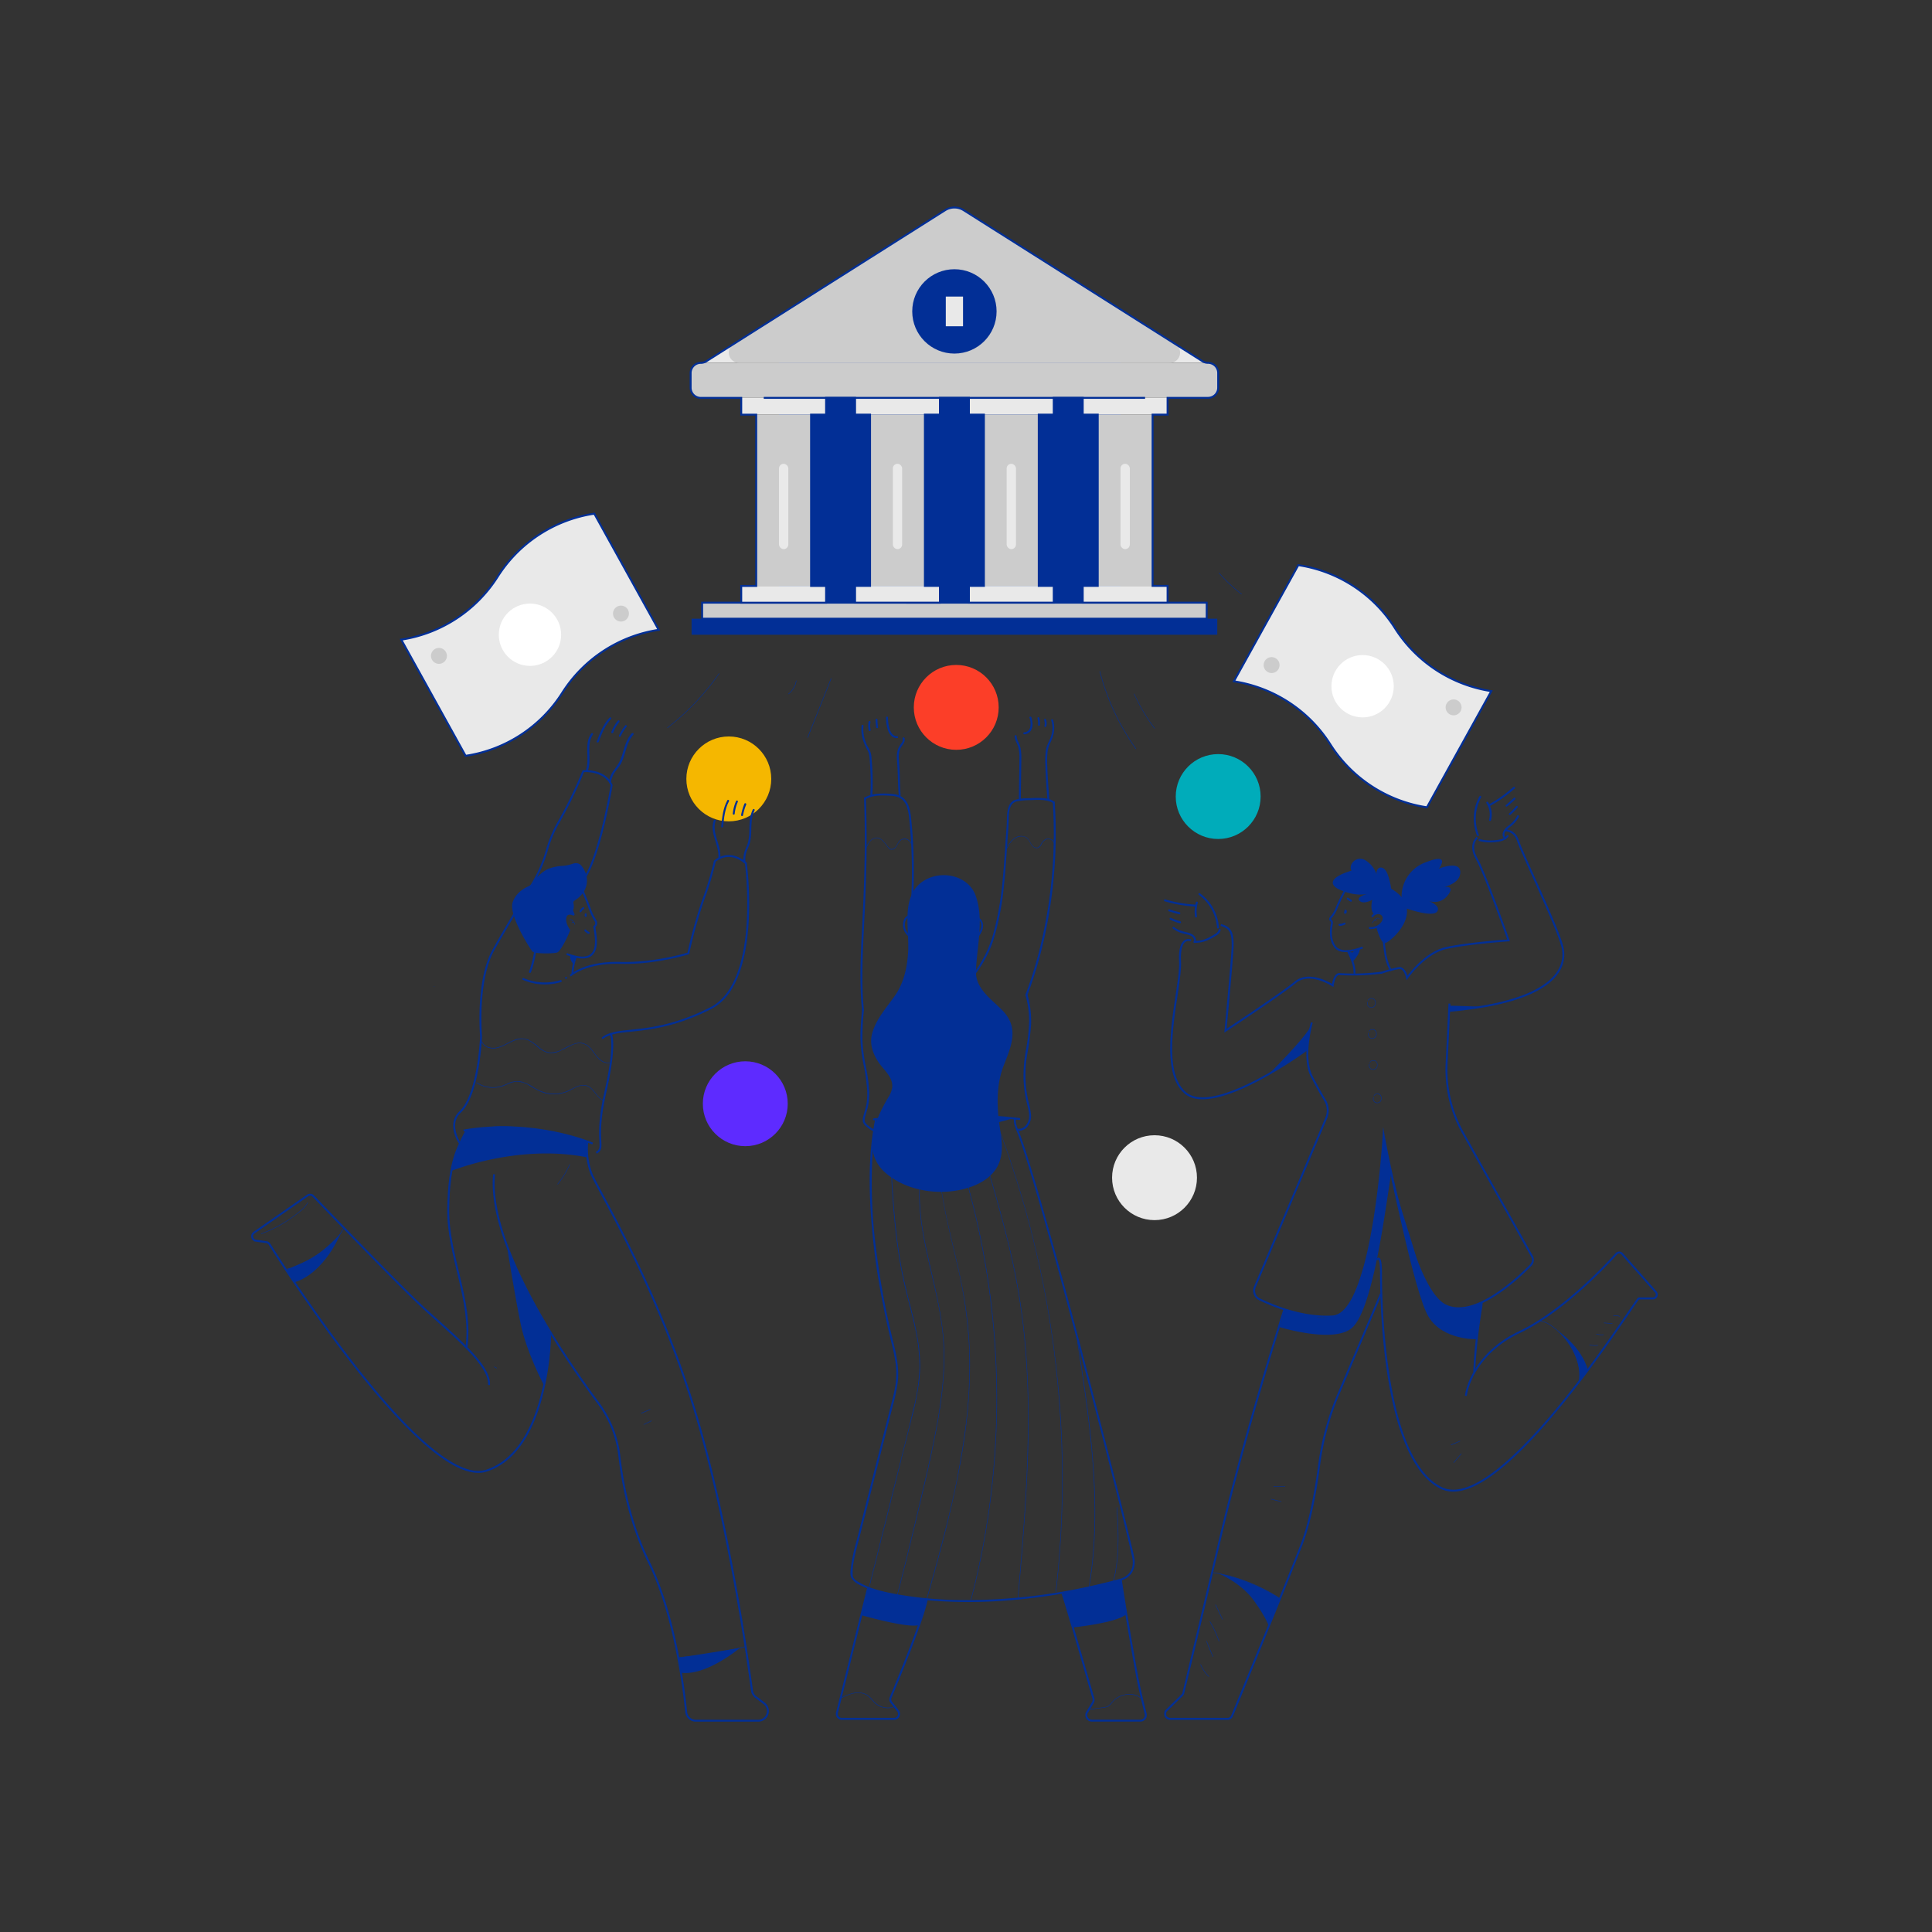 <svg xmlns="http://www.w3.org/2000/svg" id="Layer_1" data-name="Layer 1" viewBox="0 0 1000 1000"><rect x="0" y="0" width="1000" height="1000" fill="#333333" stroke="none"/><defs><style>.cls-1{fill:#f5b700;}.cls-2{fill:#022f96;}.cls-3{fill:none;stroke:#022f96;stroke-miterlimit:10;}.cls-4{fill:#e9e9e9;}.cls-5{fill:#ccc;}.cls-6{fill:#fff;}.cls-7{fill:#00acba;}.cls-8{fill:#5e2bff;}.cls-9{fill:#fc3e28;}</style></defs><circle class="cls-1" cx="377.23" cy="403.16" r="21.97"></circle><rect class="cls-2" x="403.21" y="185.55" width="176.77" height="130.54"></rect><path class="cls-2" d="M518.79,522.91c-5.74-5.84-14-11.22-13.63-20.43.47-12.75,4.26-26.5-.15-38.87-3.37-9.46-15.23-13-24.43-9-13.69,6.06-10.67,21.75-10.47,33.7,0,1,0,2.09,0,3.13-.33,8.19-2,16.83-6.72,23.66-4.35,6.25-10,12.38-12,19.92-1.37,5.27.29,10.08,3.14,14.52,2.67,4.14,7.86,7.91,7.27,13.39a13.61,13.61,0,0,1-2.16,5.3c-7,11.83-13.66,28.09-1.27,38.87,11.26,9.79,29.29,12.1,43.13,7.58,5.95-1.94,11.76-5.36,14.74-10.86,4.21-7.77,1.57-16.48.66-24.69-1-9.35-.79-19,2.69-27.83C523.55,541.3,527.63,531.91,518.79,522.91Z"></path><path class="cls-2" d="M470.22,473.78c-2.22.78-3,3.36-2.85,5.51a7.79,7.79,0,0,0,3.32,5.7c.53.37,1-.5.51-.86a6.71,6.71,0,0,1-2.81-4.69c-.2-1.69.27-4.06,2.09-4.69.61-.21.35-1.18-.26-1Z"></path><path class="cls-2" d="M505.41,476.24c1-.57,1.9.43,2.21,1.3a5.28,5.28,0,0,1,0,3.17c-.58,2.13-2.1,3.81-3.54,5.41-.43.48.28,1.18.71.71,1.83-2,3.71-4.22,4-7.05a5.15,5.15,0,0,0-.88-3.66,2.4,2.4,0,0,0-3.07-.75.5.5,0,0,0,.51.87Z"></path><path class="cls-2" d="M447.24,413.27q.5,14.31.33,28.64c-.08,7.93-.33,15.86-.67,23.79-.29,6.78-.66,13.55-1,20.33-.28,6-.51,11.92-.54,17.89,0,5.6.12,11.2.6,16.77.06.68.12,1.36.19,2s1.06.64,1,0c-.55-5.56-.78-11.14-.79-16.72,0-5.89.18-11.79.44-17.67.29-6.66.65-13.32.95-20,.35-7.76.63-15.53.75-23.3q.23-14-.17-28l-.12-3.8c0-.64-1-.65-1,0Z"></path><path class="cls-2" d="M544.91,415.36a247.14,247.14,0,0,1-7.46,78.55,216.11,216.11,0,0,1-6.66,20.91c-.23.6.74.87,1,.27A224.14,224.14,0,0,0,542.26,477a249.42,249.42,0,0,0,4.12-39.69q.27-11-.47-22c0-.64-1-.64-1,0Z"></path><path class="cls-2" d="M446.18,522.73c-.41,4.65-.84,9.31-.82,14a77.22,77.22,0,0,0,1.49,13.72,103.79,103.79,0,0,1,2,13.8,34.06,34.06,0,0,1-.31,6.92c-.36,2.27-1.17,4.39-1.68,6.62a6.28,6.28,0,0,0-.23,2.88,4.7,4.7,0,0,0,1.23,1.9,17.58,17.58,0,0,0,4.23,3c.57.3,1.07-.56.51-.87a17.6,17.6,0,0,1-3.68-2.48,4.39,4.39,0,0,1-1.28-1.68,5.07,5.07,0,0,1,.24-2.69c.53-2.18,1.3-4.27,1.64-6.5a35.35,35.35,0,0,0,.36-6.5,89.78,89.78,0,0,0-1.8-13.25A83.62,83.62,0,0,1,446.38,538a141.41,141.41,0,0,1,.8-15.26c.06-.65-.95-.64-1,0Z"></path><path class="cls-2" d="M452.34,579.9q14.63-1.73,29.37-2.14t29.32.48q8.29.51,16.57,1.43c.64.07.64-.93,0-1q-14.64-1.63-29.38-2t-29.32.65q-8.29.55-16.56,1.54c-.64.07-.64,1.07,0,1Z"></path><path class="cls-2" d="M530.79,515.09a47.65,47.65,0,0,1,1.87,13.54,96.18,96.18,0,0,1-1.61,14.74,74.4,74.4,0,0,0-1.28,14.89,62.7,62.7,0,0,0,.67,7.36c.38,2.51,1,5,1.57,7.42s1.15,5.34,0,7.78c-.88,2-2.72,3.66-5,3.43-.64-.07-.64.93,0,1A5.59,5.59,0,0,0,531.9,583a8.66,8.66,0,0,0,1.76-5.92,43.68,43.68,0,0,0-1.46-7.49A61.18,61.18,0,0,1,531,561.7a64.3,64.3,0,0,1,.67-15.8,139.13,139.13,0,0,0,2-15.35,49.18,49.18,0,0,0-1.86-15.73.5.5,0,0,0-1,.27Z"></path><path class="cls-2" d="M448,413.7c3.77-2.22,8.36-2.08,12.58-1.84,2.13.12,4.37.39,6.11,1.75a9.09,9.09,0,0,1,2.84,4.43,26.33,26.33,0,0,1,1.05,5.43q.39,3.73.67,7.49.57,7.55.71,15.11.17,8.55-.23,17.1c0,.64,1,.64,1,0a266.37,266.37,0,0,0-.45-31.84q-.3-3.93-.7-7.86a27.37,27.37,0,0,0-1.06-5.61,10.51,10.51,0,0,0-2.72-4.61,9.59,9.59,0,0,0-5.62-2.26,41.19,41.19,0,0,0-7.61-.16,16,16,0,0,0-7.07,2,.5.5,0,0,0,.5.86Z"></path><path class="cls-2" d="M504.5,504.6a53.08,53.08,0,0,0,5.54-8.51,53.93,53.93,0,0,0,4.1-9.42,140,140,0,0,0,5.24-25.79c1-8.72,1.53-17.49,2.12-26.25.23-3.48.54-6.94.62-10.42.06-2.49.07-5.4,1.46-7.58a4.78,4.78,0,0,1,3.42-2,38.68,38.68,0,0,1,6.45-.49c3.23-.11,6.57-.39,9.69.62a6.1,6.1,0,0,1,1.91.95c.5.39,1.22-.31.71-.7-2.45-1.91-6.07-2-9-2-1.83,0-3.65.14-5.48.2a18.74,18.74,0,0,0-6.14.91c-2.46,1-3.35,3.64-3.69,6-.38,2.63-.24,5.3-.44,7.95-.7,9-1.14,18-2,27a161.7,161.7,0,0,1-4.45,26.59,61.35,61.35,0,0,1-3.8,10.81,63.62,63.62,0,0,1-5.53,9.52c-.45.64-.92,1.26-1.42,1.86s.3,1.2.71.71Z"></path><path class="cls-2" d="M451.53,411.64a132.93,132.93,0,0,0-.1-15.07c-.09-1.26-.19-2.52-.31-3.79a11.17,11.17,0,0,0-2-6.37,18.34,18.34,0,0,1-1.33-3.09,19.13,19.13,0,0,1-.86-7.66c.05-.64-.95-.64-1,0a19.92,19.92,0,0,0,.53,6.66,27.4,27.4,0,0,0,2.61,6.07c1.13,2.16,1.08,4.82,1.26,7.2s.29,5,.33,7.47q.06,4.29-.16,8.58c0,.64,1,.64,1,0Z"></path><path class="cls-2" d="M449.56,373.55a11,11,0,0,0,.1,4.5c.15.63,1.11.36,1-.26a9.7,9.7,0,0,1-.11-4,.5.5,0,0,0-.35-.61.49.49,0,0,0-.61.35Z"></path><path class="cls-2" d="M453.2,372.54a20.38,20.38,0,0,0,.33,4,.5.5,0,0,0,.61.35.51.51,0,0,0,.35-.61,20,20,0,0,1-.29-3.79.5.5,0,0,0-1,0Z"></path><path class="cls-2" d="M458.62,371.4a19,19,0,0,0,1.19,7.08c.76,1.88,2.33,3.68,4.55,3.54.64,0,.64-1,0-1-2,.13-3.26-1.75-3.82-3.46a19.54,19.54,0,0,1-.92-6.16.5.5,0,0,0-1,0Z"></path><path class="cls-2" d="M467.22,382.31a2.9,2.9,0,0,1-.68,2.44,17.45,17.45,0,0,0-1.45,2.27,11.77,11.77,0,0,0-.85,5.29c.06,2,.27,4.09.36,6.13s.14,4,.2,6c.08,2.4.18,4.79.36,7.19,0,.63,1,.64,1,0-.32-4.17-.36-8.34-.53-12.52-.08-2.1-.27-4.19-.37-6.29a10.9,10.9,0,0,1,.87-5.67c.87-1.61,2.65-3.1,2.06-5.12a.5.5,0,0,0-1,.27Z"></path><path class="cls-2" d="M544.16,373a13.58,13.58,0,0,1,0,7.66c-.76,2.51-2.27,4.68-2.76,7.28a37.9,37.9,0,0,0-.33,8c.06,2.84.21,5.69.39,8.53.2,3.17.45,6.34.7,9.51.05.63,1.06.64,1,0-.45-5.68-.9-11.36-1.07-17.05a44.77,44.77,0,0,1,.21-8.35,15.06,15.06,0,0,1,1.27-3.93A30.6,30.6,0,0,0,545,381.1a14.56,14.56,0,0,0,.09-8.4.5.5,0,0,0-1,.26Z"></path><path class="cls-2" d="M540.44,372.67a5.18,5.18,0,0,1,.17,3,.5.5,0,0,0,.35.62.51.51,0,0,0,.61-.35,6.07,6.07,0,0,0-.17-3.53.52.52,0,0,0-.61-.35.51.51,0,0,0-.35.62Z"></path><path class="cls-2" d="M537,371.85a9.34,9.34,0,0,1,.28,3.29.5.5,0,0,0,.5.5.51.51,0,0,0,.5-.5,10,10,0,0,0-.32-3.56.5.5,0,0,0-.61-.35.52.52,0,0,0-.35.62Z"></path><path class="cls-2" d="M532.89,371.58a8.48,8.48,0,0,1,.26,5.17,3.33,3.33,0,0,1-3,2.32c-.64,0-.64,1,0,1a4.27,4.27,0,0,0,3.83-2.71c.84-1.93.41-4.1-.13-6.05a.5.5,0,0,0-1,.27Z"></path><path class="cls-2" d="M525.17,381c0,2,1.3,3.63,1.84,5.49a21.24,21.24,0,0,1,.63,6.16c0,4.5-.12,9-.19,13.5l-.1,7.74a.5.5,0,0,0,1,0l.19-13.6.09-6.85a28.87,28.87,0,0,0-.36-6,13.18,13.18,0,0,0-1-3.07,8.06,8.06,0,0,1-1.08-3.35.5.5,0,0,0-1,0Z"></path><path class="cls-2" d="M452.9,579.77c-2.83,14.36-3.14,29.16-2.43,43.75A353.92,353.92,0,0,0,456,669.75q2,10.74,4.47,21.36c1,4.16,2.09,8.3,2.79,12.53a42.3,42.3,0,0,1,.08,14.11c-.76,4.45-2,8.83-3.11,13.2l-3.39,13.4-6.85,27-6.79,26.8a88,88,0,0,0-2.74,12.93c-.17,1.73-.59,4,.24,5.69a9.07,9.07,0,0,0,3.83,3.34,40.75,40.75,0,0,0,8,3.26,130.83,130.83,0,0,0,27.06,4.89,248.43,248.43,0,0,0,39.53.3,308,308,0,0,0,48.41-7.27c4.25-1,8.53-2,12.72-3.22a11.06,11.06,0,0,0,2.8-1.27c3.49-2.25,4.8-6.15,4.11-10.17-.44-2.59-1.13-5.16-1.74-7.71q-1.87-7.83-3.83-15.62-2.7-10.87-5.47-21.74-3.32-13.05-6.7-26.09-3.7-14.36-7.48-28.67-3.87-14.75-7.83-29.47-3.84-14.31-7.79-28.6-3.55-12.88-7.24-25.72c-2-7.08-4.12-14.14-6.3-21.18-1.54-5-3.12-10-4.92-14.86-.93-2.51-2.48-5.21-2-7.94.1-.63-.86-.9-1-.26-.49,3,1,5.55,2,8.23.78,2.1,1.5,4.22,2.21,6.35,2,5.93,3.79,11.9,5.57,17.89q3.45,11.55,6.7,23.17,3.8,13.45,7.46,26.94,3.93,14.43,7.77,28.88t7.67,29.09q3.6,13.78,7.15,27.58,3.12,12.15,6.19,24.32,2.43,9.63,4.81,19.27c1,4.22,2.08,8.44,3,12.67.25,1.09.51,2.18.72,3.28.65,3.32-.06,6.74-2.78,8.93a9.78,9.78,0,0,1-3.27,1.72c-3.62,1.08-7.33,1.94-11,2.82q-12.54,3-25.3,4.93a285.19,285.19,0,0,1-44.65,3.35,199.39,199.39,0,0,1-33.8-2.82c-6.75-1.21-14-2.67-20.06-6-1.33-.73-3.1-1.72-3.72-3.21a2.79,2.79,0,0,1-.18-1,30.75,30.75,0,0,1,.51-6.84c.77-4.42,2-8.77,3.14-13.12q6.75-26.69,13.51-53.36l3.4-13.4a105,105,0,0,0,2.72-12.62c1.1-8.65-1.3-17-3.27-25.33a407,407,0,0,1-7.9-44,266.84,266.84,0,0,1-2-46A144.22,144.22,0,0,1,453.87,580c.12-.62-.84-.89-1-.26Z"></path><path class="cls-3" d="M449.36,821.78,433.22,886.5a2.56,2.56,0,0,0,2.49,3.18h27.07a2.57,2.57,0,0,0,2-4.15l-3.43-4.39a2.56,2.56,0,0,1-.34-2.57c3-7.17,16.71-40.17,18.69-50.77"></path><path class="cls-3" d="M580.12,817.62s2.62,17.7,7.87,46.86c1.78,9.89,3.83,18.07,5,22.52a2.86,2.86,0,0,1-2.77,3.6H565.13a2.87,2.87,0,0,1-2.48-4.31l3-5a2.85,2.85,0,0,0,.28-2.23c-2.06-7.19-13-45.21-16.07-54.62"></path><path class="cls-2" d="M445.82,836s24.59,7.09,29.93,5.06l3-9.33s2.17-4.21-1.32-4.13-20.07-2.76-22.49-4a12.48,12.48,0,0,0-4.35-1.36s-1.69-.73-1.83,1.9"></path><path class="cls-2" d="M555.25,842.37s22.66-2.28,27.73-6.84l-2.4-14.87s1.19-4.06-3-2.35-24.31,5.46-24.31,5.46-3.79-.57-2.6,3.34"></path><path class="cls-2" d="M460.87,601.1c.81,14.42,1.61,28.85,3.54,43.17,1,7.19,2.23,14.35,3.9,21.42s3.57,13.8,5.1,20.77a92.57,92.57,0,0,1,2.52,21.42,103.46,103.46,0,0,1-3.26,21.78c-3.45,14.54-7.22,29-10.84,43.51l-10.92,43.74-1.39,5.58a.12.12,0,0,0,.24.06l11-43.95q5.49-22,11-43.91a150,150,0,0,0,4.12-20.88,77.53,77.53,0,0,0-.91-21.07c-1.2-7-3-13.91-4.8-20.81-1.79-7.07-3.36-14.17-4.51-21.38-2.33-14.52-3.32-29.21-4.16-43.89-.1-1.85-.21-3.7-.31-5.56,0-.16-.26-.16-.25,0Z"></path><path class="cls-2" d="M476.16,610.2c-1.32,13.78,1.09,27.5,4.09,40.92,3.09,13.83,6.82,27.61,7.9,41.79,1.14,15-.59,30.05-3.31,44.8s-6.21,29.23-9.64,43.76-7.06,29.31-10.82,43.91c-.47,1.83-.94,3.67-1.42,5.5a.12.12,0,0,0,.24.06q5.71-22,11-44.09c3.48-14.61,7-29.23,9.91-44,2.89-14.53,5-29.32,4.6-44.17-.41-14.11-3.63-27.82-6.81-41.51s-6.28-27.64-5.82-41.78c.06-1.75.18-3.49.34-5.23,0-.16-.23-.16-.25,0Z"></path><path class="cls-2" d="M486.83,613.45c2,14.25,5.66,28.17,8.83,42.18a231.14,231.14,0,0,1,6,42.76,254.07,254.07,0,0,1-2.28,42.88,422.09,422.09,0,0,1-8.23,43c-3.37,14.06-7.23,28-11.18,41.91-.49,1.75-1,3.51-1.49,5.26,0,.16.19.22.24.07,4-14,8-28.08,11.47-42.23s6.57-28.4,8.71-42.8a267.94,267.94,0,0,0,3.14-42.9,215.69,215.69,0,0,0-5-42.52c-3-14.12-6.85-28.06-9.23-42.32-.3-1.78-.57-3.58-.82-5.37,0-.16-.27-.09-.24.06Z"></path><path class="cls-2" d="M498.91,606.93A403.73,403.73,0,0,1,509,649.25a413.59,413.59,0,0,1,5.61,43.52,418.26,418.26,0,0,1,1,43.51A415.81,415.81,0,0,1,512,780a407.56,407.56,0,0,1-8.19,42.73q-.65,2.6-1.32,5.17c0,.16.2.23.24.07a406.94,406.94,0,0,0,8.81-43,413.37,413.37,0,0,0,4.13-43.14,416.73,416.73,0,0,0-.41-43.72,413.55,413.55,0,0,0-5-43.26,409.18,409.18,0,0,0-9.57-42.65q-.76-2.67-1.54-5.32a.13.13,0,0,0-.25.06Z"></path><path class="cls-2" d="M510.66,603c4.1,14.08,8.19,28.17,11.6,42.43a348.15,348.15,0,0,1,7.6,43.72,426.81,426.81,0,0,1,2.24,43.93c0,14.8-.54,29.6-1.44,44.37s-2.12,29.42-3.38,44.11c-.16,1.81-.31,3.63-.47,5.44,0,.16.24.16.25,0,1.27-14.76,2.54-29.52,3.52-44.3s1.66-29.57,1.76-44.38-.38-29.5-1.74-44.19a339.84,339.84,0,0,0-6.83-43.25c-3.23-14.38-7.24-28.57-11.35-42.72l-1.51-5.23a.13.13,0,0,0-.25.07Z"></path><path class="cls-2" d="M516.72,583.63q8.38,22.25,14.69,45.2t10.48,46.58Q546.06,699,548,723c1.3,15.79,1.88,31.65,1.73,47.49s-1,31.69-2.68,47.45q-.3,3-.65,6c0,.16.23.16.25,0q2.73-23.73,3.24-47.64t-1.21-47.73q-1.69-23.62-5.54-47-3.88-23.57-9.92-46.7t-14.21-45.58c-.69-1.88-1.38-3.76-2.09-5.63-.05-.15-.3-.08-.24.07Z"></path><path class="cls-2" d="M557.56,694.27c1.3,8.41,2.59,16.82,3.77,25.24s2.27,17,3.14,25.47,1.51,16.91,1.85,25.39.35,16.82-.05,25.22a225.36,225.36,0,0,1-2.62,25.4c-.17,1-.35,2.08-.53,3.12,0,.16.21.22.24.07a222.32,222.32,0,0,0,3-25.07c.52-8.47.6-17,.35-25.45s-.84-17-1.65-25.53-1.85-17-3-25.41-2.44-16.93-3.73-25.39c-.16-1-.32-2.08-.49-3.13,0-.15-.26-.09-.24.07Z"></path><path class="cls-2" d="M578,780.29c.69,12.19,1.39,24.64-1.47,36.63-.06.22-.87,2.5.1,2.34.38-.06.37-.86-.08-.64-.15.07,0,.28.12.21-.45.22-.19-.71-.16-.8.08-.31.15-.62.23-.93.15-.62.29-1.23.42-1.85.26-1.24.48-2.49.67-3.74.38-2.44.63-4.89.79-7.35a144.22,144.22,0,0,0,.07-15.28c-.11-2.86-.27-5.73-.44-8.59,0-.16-.26-.16-.25,0Z"></path><path class="cls-2" d="M524.07,578.93s-20.62,5.75-27.79,7.05,16.87-8.1,16.87-8.1l7.81.38"></path><path class="cls-2" d="M448.37,439c.88-1.85,1.86-3.92,3.82-4.83a3.64,3.64,0,0,1,3.28,0,10.65,10.65,0,0,1,2.52,2.36c.71.81,1.29,1.76,2,2.54a2,2,0,0,0,1.88.67c1.88-.35,2.46-2.4,3.4-3.76a3.48,3.48,0,0,1,6.17.62c0,.15.3.08.24-.07a3.71,3.71,0,0,0-4.1-2.38,3.82,3.82,0,0,0-2.35,1.46c-.69.91-1,2.05-1.81,2.9-1,1.06-2.35,1.41-3.38.24-.8-.91-1.48-1.92-2.3-2.82a8,8,0,0,0-2.54-2.15,3.81,3.81,0,0,0-2.62,0c-2.33.78-3.48,3.07-4.47,5.14-.07.15.15.27.22.13Z"></path><path class="cls-2" d="M520.8,440c1.1-2.12,2.26-4.38,4.24-5.83,1.69-1.23,4.24-1.76,6.1-.58s2.13,3.83,4.09,5a2.4,2.4,0,0,0,2.26.2,4.15,4.15,0,0,0,1.62-1.82,4.6,4.6,0,0,1,2.8-2.59,3,3,0,0,1,3.52,1.88c.05.15.29.08.24-.07a3.29,3.29,0,0,0-4.77-1.68,5.47,5.47,0,0,0-2,2.26c-.63,1.1-1.47,2.31-2.93,1.89-2.49-.71-2.7-4-4.74-5.27a5.69,5.69,0,0,0-5.76.2c-2.37,1.36-3.71,4-4.92,6.3-.07.14.14.27.22.12Z"></path><path class="cls-2" d="M434.75,879.38c3.85-2.07,8.45-4.2,12.84-2.47,2.13.85,3.3,2.62,4.82,4.21a9.72,9.72,0,0,0,4.66,2.69,9.87,9.87,0,0,0,6-.33c.15-.06.08-.3-.07-.24a9.7,9.7,0,0,1-5.91.31,10,10,0,0,1-5.09-3.31c-1.34-1.54-2.6-3-4.58-3.67a10.76,10.76,0,0,0-5.6-.3,25.69,25.69,0,0,0-7.15,2.89.13.13,0,0,0,.12.22Z"></path><path class="cls-2" d="M563.65,885l7-1a8.2,8.2,0,0,0,2.89-.68,7,7,0,0,0,1.88-1.77,11.68,11.68,0,0,1,9.68-4.43c2.19.11,4.7.86,6,2.77.09.13.3,0,.22-.13-2-3-6.59-3.35-9.79-2.51a11.64,11.64,0,0,0-4.74,2.49,22.1,22.1,0,0,0-2,2.15,4.66,4.66,0,0,1-2.83,1.67c-2.77.5-5.59.77-8.38,1.15-.16,0-.09.27.07.25Z"></path><path class="cls-2" d="M297.55,495.21a27.21,27.21,0,0,0-1.1,3.67,47.16,47.16,0,0,0-.65,4.73c-.07.64.93.63,1,0a43.84,43.84,0,0,1,.63-4.56,28.37,28.37,0,0,1,1.09-3.58c.22-.6-.75-.86-1-.26Z"></path><path class="cls-2" d="M295.44,494.35s-1.35,1.34,1.38,4.83c0,0,.95-2.84,1-3.07s.8-1.25-1-1.27S295.44,494.35,295.44,494.35Z"></path><path class="cls-2" d="M295.05,476.18c.26-.18.58,0,.81.13a3.93,3.93,0,0,1,1.54,2.16c.05.15.29.09.24-.07a4.1,4.1,0,0,0-1-1.76c-.37-.39-1.13-1.08-1.71-.67-.13.09,0,.31.13.21Z"></path><path class="cls-2" d="M296.18,477.67a.72.72,0,0,1,.82-.15.12.12,0,1,0,.12-.21,1,1,0,0,0-1.12.18c-.11.11.07.29.18.18Z"></path><path class="cls-2" d="M277.52,487.45c-1.08,5.19-1.84,10.53-3.7,15.51-.22.61.74.87,1,.27,1.86-5,2.61-10.33,3.69-15.51.13-.63-.83-.9-1-.27Z"></path><path class="cls-2" d="M327,379.52c-2.5,2.8-3.52,6.37-4.58,9.89a30.64,30.64,0,0,1-1.94,5.17,39.06,39.06,0,0,1-3,4.39,12.79,12.79,0,0,0-2.26,5.69c-.09.63.88.9,1,.27a12,12,0,0,1,1.88-5c.94-1.42,2.12-2.65,3-4.14,1.8-3.14,2.46-6.73,3.67-10.11a16.44,16.44,0,0,1,3.06-5.42c.42-.48-.28-1.19-.71-.7Z"></path><path class="cls-2" d="M323.59,375.48a28.57,28.57,0,0,0-3.17,5.1.5.5,0,1,0,.86.5,27.27,27.27,0,0,1,3-4.89.5.5,0,0,0-.71-.71Z"></path><path class="cls-2" d="M319.81,373a21.1,21.1,0,0,0-3.39,5.87.5.5,0,1,0,1,.26,19.78,19.78,0,0,1,3.14-5.43.51.51,0,0,0,0-.7.5.5,0,0,0-.71,0Z"></path><path class="cls-2" d="M315.52,371.44c-3.29,3.41-5,7.93-6.64,12.28-.23.6.73.86,1,.27,1.59-4.19,3.22-8.56,6.38-11.84.45-.46-.26-1.17-.7-.71Z"></path><path class="cls-2" d="M306,379.64c-3.93,5.68-.57,12.95-2.73,19.11-.22.61.75.87,1,.26,1.08-3.06.83-6.37.75-9.56s0-6.57,1.88-9.31c.37-.53-.5-1-.86-.5Z"></path><path class="cls-2" d="M389.66,419c-1.71,3.46-1.71,7.25-1.82,11a27.25,27.25,0,0,1-.61,5.77c-.41,1.69-1.24,3.21-1.79,4.85a12.61,12.61,0,0,0-.55,5.75c.08.63,1.08.64,1,0a11.7,11.7,0,0,1,.38-5.06c.48-1.59,1.3-3.05,1.76-4.64,1-3.53.71-7.23,1-10.86a16.86,16.86,0,0,1,1.53-6.32c.29-.57-.57-1.08-.86-.5Z"></path><path class="cls-2" d="M385.28,416.13a28.34,28.34,0,0,0-1.67,5.64.5.5,0,0,0,.35.61.5.5,0,0,0,.61-.35,28.28,28.28,0,0,1,1.68-5.63.5.5,0,1,0-1-.27Z"></path><path class="cls-2" d="M381,414.6a21.62,21.62,0,0,0-1.72,6.57.51.51,0,0,0,.5.5.51.51,0,0,0,.5-.5,19.81,19.81,0,0,1,1.59-6.06.5.5,0,0,0-.87-.51Z"></path><path class="cls-2" d="M376.48,414.25c-2.27,4.16-2.73,9-3.17,13.6-.06.64.94.63,1,0,.42-4.46.85-9.1,3-13.1.31-.56-.55-1.07-.86-.5Z"></path><path class="cls-2" d="M369.44,424.67c-2.29,6.52,2.86,12.64,2.4,19.16,0,.64,1,.64,1,0,.23-3.24-.88-6.36-1.79-9.42s-1.75-6.33-.65-9.47c.21-.61-.75-.87-1-.27Z"></path><path class="cls-2" d="M302.69,473.15a2.06,2.06,0,0,0-.06.55,2,2,0,0,0,.1.54.46.46,0,0,0,.09.17.43.43,0,0,0,.14.13.53.53,0,0,0,.39,0,.5.5,0,0,0,.3-.23.51.51,0,0,0,.05-.38,1.57,1.57,0,0,1-.08-.31l0,.13a2.28,2.28,0,0,1,0-.37l0,.14,0-.15a.53.53,0,0,0,0-.39.48.48,0,0,0-.3-.22.46.46,0,0,0-.38.05.5.5,0,0,0-.23.29Z"></path><path class="cls-2" d="M224.67,510.54v.18a.12.12,0,0,0,0,.09.11.11,0,0,0,.08,0,.12.12,0,0,0,.09,0,.18.18,0,0,0,0-.09v-.18a.12.12,0,0,0,0-.08.11.11,0,0,0-.09,0,.14.14,0,0,0-.12.12Z"></path><path class="cls-2" d="M300.87,471.93a6.65,6.65,0,0,1,.41-.62l-.07.1a5.51,5.51,0,0,1,1-1l-.1.08.05,0a.68.68,0,0,0,.23-.3.59.59,0,0,0-.05-.39.57.57,0,0,0-.3-.23.49.49,0,0,0-.39.05,6.27,6.27,0,0,0-1.6,1.8.5.5,0,0,0,.86.51Z"></path><path class="cls-2" d="M302.59,481.92a6,6,0,0,0,1.84,1.37.51.51,0,0,0,.69-.18.51.51,0,0,0-.18-.68,5,5,0,0,1-.92-.56l0,0c-.05,0,.1.08,0,0l-.11-.08-.2-.17-.38-.39a.5.5,0,0,0-.71,0,.51.51,0,0,0,0,.71Z"></path><path class="cls-2" d="M297.35,473.07a.6.6,0,0,1-.79.78c-1.2-.53-2.8-.85-3.33.84-.9,2.85,1.65,6.35,1.88,6.6s-4.57,11.08-6.77,11.73-11.65.73-12.79-.57-12.46-18.9-10.18-25.5c1.63-4.69,5.73-7.12,8-8.13a6.08,6.08,0,0,0,2.43-2c1.53-2.12,4.81-6.06,8.83-7.4a24.21,24.21,0,0,1,6.22-1.24,18.44,18.44,0,0,0,5.26-1c1.48-.55,3.43-.78,4.83.93,4.58,5.59,3.88,13.49-3.53,18a1.27,1.27,0,0,0-.61,1.3,6.8,6.8,0,0,1-.18,3.85Z"></path><path class="cls-3" d="M295.11,505.07s7.56-7.19,25.81-6.68,35.35-4.91,35.35-4.91a244.85,244.85,0,0,1,7.6-27.41A166.1,166.1,0,0,0,370,445.78s6.91-6.75,16.05,1c0,0,8.28,61.6-18.22,75.07s-43.51,10.37-51.69,13.39c0,0,3,4.44-2.83,30.18s.39,28.34-4.69,31.27"></path><path class="cls-3" d="M306.75,591.91c-.55-.21-30.19-13-66.79-6.73"></path><path class="cls-3" d="M238.11,591.91s-6.83-9.91,0-16.29C247.89,566.5,249,536.4,249,536.4s-2.49-28.56,6.3-44.52c5.47-9.92,14-24,19.59-33.29a75.16,75.16,0,0,0,8-17.93,66.23,66.23,0,0,1,5.67-14.1,218.11,218.11,0,0,0,13.36-27.4s11.08-1,14.66,7.28c0,0-7.34,44.33-16.7,51,1.86,4,3.89,8.65,5.4,12.95a32.32,32.32,0,0,0,1.91,4.4c.4.75.8,1.47,1.11,1.92a2.31,2.31,0,0,1-.69,3c.06.37.14.73.19,1.1.82,5.59,3.62,19.9-14.51,12.95"></path><path class="cls-2" d="M293,506.63a.5.5,0,0,0,0-1,.5.5,0,0,0,0,1Z"></path><path class="cls-2" d="M312.32,537.58a11.63,11.63,0,0,1,4.11-1.91.52.52,0,0,0,.35-.61.51.51,0,0,0-.62-.35,12.65,12.65,0,0,0-4.55,2.16.5.5,0,0,0,.71.71Z"></path><path class="cls-3" d="M304,590.73a35.89,35.89,0,0,0,2.26,17.08c3.53,8.52,33.5,57.39,53.05,121.24,17.75,58,28.15,132.73,29.92,146a4.94,4.94,0,0,0,1.93,3.31l4.31,3.27a5,5,0,0,1-3,9H360.16a5,5,0,0,1-5-4.5c-1.27-12.82-6-50.4-19.29-77.55-9.84-20.07-13.73-41.24-15.28-54.87a56.65,56.65,0,0,0-10.85-27.4C291,701,252.28,644,255.74,607.81"></path><path class="cls-2" d="M270.62,507.16a28.65,28.65,0,0,0,19.75,1.14.5.5,0,0,0-.27-1,27.66,27.66,0,0,1-19-1c-.59-.26-1.1.6-.51.86Z"></path><path class="cls-3" d="M284.8,689.36s0,61-33,71.84C220.4,771.52,146.66,655.38,139.49,644a2.29,2.29,0,0,0-1.63-1.06l-5.34-.76a2.3,2.3,0,0,1-1-4.18l27.64-19.19a2.3,2.3,0,0,1,3,.29c7.28,7.58,41.77,43.46,55.33,56.25C232.68,689.63,254,706,253.1,716.89"></path><path class="cls-3" d="M241.84,584.87s-1.17,1.07-4.76,9.31c-4.06,9.34-4.91,21.37-5.08,31.42-.4,24.17,12.72,47.74,9.42,71.9"></path><path class="cls-2" d="M288.74,613a45.62,45.62,0,0,0,6.22-10.1c.07-.15-.15-.28-.22-.13a45.2,45.2,0,0,1-6.18,10.06c-.1.12.08.3.18.17Z"></path><path class="cls-2" d="M135.27,638.73a68.83,68.83,0,0,0,19.94-11.55,15.08,15.08,0,0,0,4.18-4.61c.08-.14-.14-.27-.21-.13a13.74,13.74,0,0,1-3.64,4.14q-2.23,1.9-4.64,3.6a68.19,68.19,0,0,1-9.59,5.69q-3,1.46-6.11,2.62c-.14,0-.08.3.07.24Z"></path><path class="cls-2" d="M148.07,657.09c5.15-.85,9.8-3.66,14.21-6.29a49.1,49.1,0,0,0,11.15-8.49,25.61,25.61,0,0,0,4.39-6.33c.07-.15-.14-.27-.21-.13a29.77,29.77,0,0,1-9,10.42,83.51,83.51,0,0,1-12.07,7.45,29,29,0,0,1-8.57,3.13c-.16,0-.09.26.06.24Z"></path><path class="cls-2" d="M351.56,858A235.63,235.63,0,0,0,378,854.16q3.76-.76,7.5-1.65c.16,0,.09-.28-.06-.25a233.14,233.14,0,0,1-26.36,4.7q-3.75.45-7.51.78c-.16,0-.16.26,0,.25Z"></path><path class="cls-2" d="M332.05,731.61l4.56-2c.15-.06,0-.28-.12-.22l-4.57,1.95c-.14.07,0,.28.13.22Z"></path><path class="cls-2" d="M333.33,737.42l3.93-1.9c.15-.07,0-.28-.12-.21l-3.94,1.9c-.15.07,0,.28.13.21Z"></path><path class="cls-2" d="M255.72,707.57l1.3.65c.15.08.27-.14.13-.21l-1.3-.65c-.15-.08-.27.14-.13.21Z"></path><path class="cls-2" d="M249.26,539.23a6,6,0,0,0,5,3.4c2.77.36,5.41-.85,7.82-2.07,2.79-1.41,5.8-3.11,9.05-2.75,2.56.29,4.61,2,6.52,3.56a15.83,15.83,0,0,0,5.58,3.47,9.58,9.58,0,0,0,6.16-.68c2.11-.85,4.06-2,6.14-3s4.25-1.56,6.43-.89c3,.91,4.62,3.81,6.42,6.1s4.17,4.32,7.11,3.84c.16,0,.1-.27-.06-.25-3.05.51-5.52-2-7.2-4.19-1.41-1.88-2.77-4-4.87-5.17-3.93-2.22-8.15.41-11.67,2.2a14.72,14.72,0,0,1-6.39,2c-2.41,0-4.45-1.23-6.29-2.69a27.65,27.65,0,0,0-5.38-3.88,9.49,9.49,0,0,0-7.5.09c-3.12,1.19-5.89,3.27-9.21,3.92-2.74.53-6.21-.31-7.37-3.12-.06-.15-.3-.09-.24.06Z"></path><path class="cls-2" d="M246.68,560.54a15.68,15.68,0,0,0,13.55,1.65c2.42-.85,4.71-2.29,7.34-2.34a13.41,13.41,0,0,1,6.77,2.21,43.64,43.64,0,0,0,6.32,3.3,18.11,18.11,0,0,0,14.19-.88c2.27-1.12,4.64-2.74,7.27-2.65,4.76.16,6.15,6.06,10.05,7.88.14.07.27-.15.12-.22-3.48-1.62-4.66-6-8.23-7.5-2-.84-4.18-.25-6.09.63-2.36,1.09-4.52,2.44-7.07,3a18,18,0,0,1-7.93.09,23.87,23.87,0,0,1-6.93-3,23.18,23.18,0,0,0-6.17-2.89,10.71,10.71,0,0,0-6.81.9,31.81,31.81,0,0,1-4,1.52,15.18,15.18,0,0,1-4.19.51,15.53,15.53,0,0,1-8.1-2.47c-.13-.08-.26.13-.12.22Z"></path><path class="cls-2" d="M696,471.68l0,0-.1-.08.09.09-.08-.1a.54.54,0,0,1,.07.13l-.05-.12a.75.75,0,0,1,.05.16l0-.14a.6.6,0,0,1,0,.19l0-.13a.83.83,0,0,1-.06.21l.05-.12a1.13,1.13,0,0,1-.12.21l.08-.1,0,.05.1-.08-.05,0,.11,0h0l.13,0h0l.14,0h0l.12.05h0l.1.07h0l.08.1s0,0,0,0l0,.12v0l0,.13v0l0,.13,0-.09,0,.12.22-.48a.51.51,0,0,0,0-.38.47.47,0,0,0-.23-.3.51.51,0,0,0-.69.18c-.09.2-.19.4-.27.61a.52.52,0,0,0,0,.21.53.53,0,0,0,.08.32.56.56,0,0,0,.59.29.82.82,0,0,0,.61-.53,1.52,1.52,0,0,0,.12-.4,1.42,1.42,0,0,0,0-.41,1,1,0,0,0-.13-.33,1,1,0,0,0-.33-.34.53.53,0,0,0-.39-.05.48.48,0,0,0-.29.23.43.43,0,0,0,0,.38.5.5,0,0,0,.23.3Z"></path><path class="cls-2" d="M709,480.85a7.61,7.61,0,0,0,6.71-3,4,4,0,0,0,.76-3.71,3.23,3.23,0,0,0-2.75-2,4.35,4.35,0,0,0-3.72,1.73c-.41.49.29,1.21.7.71a3.61,3.61,0,0,1,2.59-1.46,2.3,2.3,0,0,1,2.21,1.31c.83,2.08-1.42,4.07-3.08,4.84a6.81,6.81,0,0,1-3.42.57c-.64-.06-.63.94,0,1Z"></path><path class="cls-2" d="M714.05,475.62a.89.89,0,0,0-.81-.56,1.83,1.83,0,0,0-1.19.5,6.86,6.86,0,0,0-1.83,2.11c-.08.14.14.27.21.13a7.16,7.16,0,0,1,1.48-1.81,2.76,2.76,0,0,1,1-.64.7.7,0,0,1,.89.34c.05.15.29.08.24-.07Z"></path><path class="cls-2" d="M712.49,476.6a.55.55,0,0,0-.44-.54.93.93,0,0,0-.77.23.12.12,0,1,0,.12.21,1.56,1.56,0,0,1,.28-.16.56.56,0,0,1,.28,0,.35.35,0,0,1,.2.1.36.36,0,0,1,.07.1.28.28,0,0,1,0,.1.12.12,0,0,0,.13.12.12.12,0,0,0,.12-.12Z"></path><path class="cls-3" d="M699,456.17a87.58,87.58,0,0,0-7.41,14.38h0a15.78,15.78,0,0,1-2.77,4.39.94.94,0,0,0,0,1.41l.06.06a1.62,1.62,0,0,1,.51,1.54c-.83,4.17-.91,8.89,1.73,12.19,3,3.71,9.82,1.86,14.19.29"></path><path class="cls-2" d="M693.29,479.28a7.43,7.43,0,0,0,2.92-.79.51.51,0,0,0,.18-.69.54.54,0,0,0-.69-.18l-.3.15-.09,0c.05,0,.05,0,0,0l-.13.06c-.21.08-.42.15-.64.21l-.66.14-.14,0h-.1l-.34,0a.5.5,0,0,0,0,1Z"></path><path class="cls-2" d="M715.32,482.61c.3,3.56.57,7.12,1.16,10.64a26.72,26.72,0,0,0,2.87,9.07.5.5,0,0,0,.87-.51,26,26,0,0,1-2.78-8.83c-.57-3.43-.83-6.9-1.12-10.37-.05-.63-1.05-.64-1,0Z"></path><path class="cls-2" d="M699.84,493s.08,0,.12,0c.47,0,.84-1,1.31-.94,1.05,0-.12.3.86-.07l2.28-1.2c-1.26.77.33,1.65-3.78,6.43-.72.84.21.44-.56.64-.12-1.47-1.85-4.85-1.93-5.16C698.12,492.58,699.79,493,699.84,493Z"></path><path class="cls-2" d="M697.33,492.64c1.61,3.46,3.37,7,3.26,10.95,0,.64,1,.64,1,0,.11-4.09-1.71-7.84-3.4-11.46-.27-.58-1.14-.07-.86.51Z"></path><path class="cls-2" d="M620.52,463.19a23,23,0,0,1,9.4,16.93c0,.64,1,.64,1,0a24,24,0,0,0-9.9-17.79c-.52-.38-1,.49-.5.86Z"></path><path class="cls-2" d="M602.84,466.49a67.63,67.63,0,0,0,15.66,2.72c.65,0,.64-1,0-1a66.64,66.64,0,0,1-15.4-2.68c-.61-.19-.88.78-.26,1Z"></path><path class="cls-2" d="M605,471.69c1.75.59,3.53,1.1,5.32,1.53.63.15.89-.81.27-1q-2.7-.64-5.32-1.53c-.61-.21-.87.76-.27,1Z"></path><path class="cls-2" d="M605.65,476a28,28,0,0,0,5,1.88.5.5,0,0,0,.27-1,27.71,27.71,0,0,1-4.78-1.78.5.5,0,0,0-.68.18.49.49,0,0,0,.18.68Z"></path><path class="cls-2" d="M607.07,480.59a14.41,14.41,0,0,0,6,2.74c1.85.43,4.93.95,4.95,3.42a.5.5,0,0,0,1,0c0-2.41-2.35-3.59-4.39-4.09-2.44-.59-4.89-1.13-6.88-2.78-.5-.41-1.21.3-.71.71Z"></path><path class="cls-2" d="M765.74,412.2a24,24,0,0,0-1.28,20.21c.23.59,1.2.34,1-.26a23.06,23.06,0,0,1,1.18-19.44c.31-.57-.55-1.07-.86-.51Z"></path><path class="cls-2" d="M783.28,407.37a66.67,66.67,0,0,1-12.75,9.05c-.57.31-.06,1.17.5.86a67.36,67.36,0,0,0,13-9.2c.48-.43-.23-1.14-.71-.71Z"></path><path class="cls-2" d="M783.56,413c-1.32,1.29-2.71,2.51-4.14,3.67a.5.5,0,0,0,.7.71q2.16-1.74,4.15-3.67c.46-.45-.25-1.16-.71-.71Z"></path><path class="cls-2" d="M784.76,417.26a28.67,28.67,0,0,1-3.63,3.76.5.5,0,0,0,0,.71.51.51,0,0,0,.7,0,28,28,0,0,0,3.63-3.76.51.51,0,0,0,0-.71.5.5,0,0,0-.7,0Z"></path><path class="cls-2" d="M785.31,422.23a15.33,15.33,0,0,1-4.82,5.37c-1.73,1.38-3.5,3.47-2.41,5.81.27.58,1.13.07.86-.51-1.05-2.25,1.64-4.08,3.11-5.26a14.18,14.18,0,0,0,4.13-4.91c.26-.58-.6-1.09-.87-.5Z"></path><path class="cls-2" d="M697.35,465.58l1.63,1.06a.49.49,0,0,0,.68-.18.51.51,0,0,0-.18-.68l-1.63-1.06a.5.5,0,1,0-.5.86Z"></path><path class="cls-2" d="M692.36,460c.28.17,9.27,4.81,16.63,2.31,0,0-7.51,1.74-5.34,3.91s6.68-.53,6.68-.53-1.58,5.27,1,7.62c0,0,3-2.89,4.48.67s-3.45,5.87-3.45,5.87,2.13,8.06,4.31,8.33,22.7-16.9,3.4-28.19a37.09,37.09,0,0,0-.84-4.17c-.54-2.07-1.27-5.14-3.21-6.37-2.35-1.49-4,1.27-3.46,3.33a13.36,13.36,0,0,0-6-7.6,5,5,0,0,0-5.48.28c-1.57,1.18-2.55,3.33-1.57,5.21C699.52,450.66,683.89,454.86,692.36,460Z"></path><path class="cls-2" d="M725.54,465.68a18.77,18.77,0,0,1,12.38-19.34c13.52-5.38,6.84,3.26,6.84,3.26s11.56-4.73,11.07,2.28S743,460,743,460s11.41-3.55,6.68,3-11.72,2.73-11.72,2.73,8.47,2.74,5.86,6.12-17.43-2.17-17.43-2.17"></path><path class="cls-3" d="M715.25,503.44a115.59,115.59,0,0,1-22,.74c-2.6-.16-3.45,5.85-3.45,5.85s-11.84-7.81-19.33-1.62-36.17,25.08-36.17,25.08,2.87-30.54,3.59-41.18c.65-9.7-1-12.21-6-13.53"></path><path class="cls-3" d="M616.43,486.75s-6.38-2.8-5.64,11.06-12.44,55.23,2.79,67.93,63.15-22.69,63.15-22.69"></path><path class="cls-3" d="M714.81,503.59a69.55,69.55,0,0,1,9.13-2.51c3.25-.49,4.34,5.05,4.34,5.05s9-12.86,20.09-15.39,32.47-4,32.47-4-12.27-34.81-16.51-42.25.33-11,.33-11"></path><path class="cls-3" d="M779,429.77s4.92-.31,6.75,5.55,20.3,44.25,22.9,54.52-2.35,28.37-58.6,33.37"></path><path class="cls-3" d="M679,529.26s-5.22,17.91,0,28c2.65,5.14,5.06,9.35,6.79,12.24a10.24,10.24,0,0,1,.64,9.26l-36.9,87.28a5,5,0,0,0,2.42,6.49c7.21,3.49,22.56,9.81,37.91,8.86,21.07-1.3,26.31-93.72,26.31-93.72s13.87,78.73,31.68,87.86c15,7.68,37.69-13.75,44.49-20.71a3.87,3.87,0,0,0,.6-4.58l-35.75-63.93a67,67,0,0,1-8.43-35.85l1.48-31"></path><path class="cls-2" d="M618.27,488a16.35,16.35,0,0,0,8-1.93,28.6,28.6,0,0,0,3.53-2,4.23,4.23,0,0,0,2-2.62c.11-.62-.85-.89-1-.26a3.74,3.74,0,0,1-2,2.31,34,34,0,0,1-3.28,1.84,15.14,15.14,0,0,1-7.31,1.69c-.64,0-.64,1,0,1Z"></path><path class="cls-2" d="M765.71,435.34a23.86,23.86,0,0,0,8.71.5c2.3-.3,4.91-.83,6.32-2.87.37-.53-.5-1-.86-.5-1.29,1.87-4.07,2.24-6.16,2.45a23,23,0,0,1-7.75-.55.5.5,0,0,0-.26,1Z"></path><path class="cls-2" d="M769.35,415.69a10.91,10.91,0,0,1,1.4,8.62.5.5,0,0,0,1,.27,11.92,11.92,0,0,0-1.49-9.4c-.35-.54-1.22,0-.87.51Z"></path><path class="cls-2" d="M619,467.06a16.75,16.75,0,0,0-.44,7.45c.11.64,1.07.37,1-.26a15.72,15.72,0,0,1,.43-6.92.5.5,0,0,0-1-.27Z"></path><path class="cls-3" d="M664.81,677.72S645,739.39,631.9,794.78c-11.84,50.17-18.3,76.91-19.41,81.5a2.52,2.52,0,0,1-.71,1.23l-7.94,7.74a2.58,2.58,0,0,0,1.8,4.43h29.71a2.56,2.56,0,0,0,2.38-1.59c4.27-10.38,28.15-68.48,35.85-88.38,4.66-12.07,7.55-28.8,9.2-41.37a141.12,141.12,0,0,1,10-36.81l22-51.86"></path><path class="cls-3" d="M712.66,652.08s2.15-3.69,2.15,6.95.46,96.43,31.3,111.2,100.78-98.17,102.08-98.17h7.25A2,2,0,0,0,857,668.7L839.6,649a2,2,0,0,0-3,0c-5.86,6.5-28,30-50.29,40.58-18.78,8.91-26.28,23.79-27.58,32.91"></path><path class="cls-3" d="M767,674c-.07,1.44-3.44,19.73-3.91,36.22"></path><path class="cls-2" d="M708.25,517.79a1.93,1.93,0,0,1,1.79-.87,1.82,1.82,0,0,1,1.68,1.41,2.48,2.48,0,0,1-.65,2.58A1.94,1.94,0,0,1,708,518.7c.06-.15-.18-.22-.24-.07a2.27,2.27,0,0,0,.65,2.48,2.23,2.23,0,0,0,2.53.19c1.7-1,1.47-4.17-.57-4.59a2.22,2.22,0,0,0-2.34.95.12.12,0,0,0,.21.13Z"></path><path class="cls-2" d="M708.72,533.81a1.93,1.93,0,0,1,1.79-.87,1.82,1.82,0,0,1,1.68,1.41,2.48,2.48,0,0,1-.65,2.58,1.94,1.94,0,0,1-3.06-2.21c.06-.15-.18-.22-.24-.07a2.27,2.27,0,0,0,.65,2.48,2.23,2.23,0,0,0,2.53.19c1.7-1,1.47-4.17-.57-4.59a2.22,2.22,0,0,0-2.34.95.12.12,0,0,0,.21.13Z"></path><path class="cls-2" d="M709.19,549.83A1.93,1.93,0,0,1,711,549a1.82,1.82,0,0,1,1.68,1.41A2.48,2.48,0,0,1,712,553a1.94,1.94,0,0,1-3.06-2.21c.06-.15-.18-.22-.24-.07a2.27,2.27,0,0,0,.65,2.48,2.23,2.23,0,0,0,2.53.19c1.7-1,1.47-4.18-.57-4.59a2.22,2.22,0,0,0-2.34,1,.12.12,0,0,0,.21.13Z"></path><path class="cls-2" d="M711.29,567.15a1.94,1.94,0,0,1,1.78-.87,1.85,1.85,0,0,1,1.69,1.42,2.49,2.49,0,0,1-.65,2.58,1.95,1.95,0,0,1-3.06-2.22c.06-.15-.18-.21-.24-.06a2.29,2.29,0,0,0,.64,2.48,2.25,2.25,0,0,0,2.54.18c1.7-1,1.47-4.17-.57-4.59a2.23,2.23,0,0,0-2.35,1c-.08.13.14.26.22.12Z"></path><path class="cls-2" d="M627.77,814.07a89.55,89.55,0,0,1,27.56,9.23c2.42,1.28,4.79,2.68,7.09,4.18.13.09.26-.13.12-.22A90.06,90.06,0,0,0,636,815.52q-4-1-8.11-1.69c-.16,0-.22.21-.07.24Z"></path><path class="cls-2" d="M797.59,684.1c2.7.1,5.15,2,7.19,3.62a34.55,34.55,0,0,1,5.05,4.92,35.83,35.83,0,0,1,6.79,12.65,33.84,33.84,0,0,1,1.37,8.05c0,.16.26.16.25,0a35.53,35.53,0,0,0-13.06-25.62c-2.14-1.73-4.73-3.76-7.59-3.87-.16,0-.16.24,0,.25Z"></path><path class="cls-2" d="M662,686.81s29.37,9.16,38.33,0,14.73-47,17.27-63.4L720.08,607l-3.93-19.31S713.4,631,707.91,649.1s-8.2,27.69-14.63,30.83-10.92,2-12.22,1.57S668,678.68,668,678.68s-3.67-2.36-3.93,1.43A15.9,15.9,0,0,1,662,686.81Z"></path><path class="cls-2" d="M718.74,605.17c1.34,1.82,13.25,64,20.64,76.33s25,11.68,25,11.68l1.81-13.6s3.59-7.54-2.26-4.24-11.54,2.61-14.73.82-10.81-8.09-15.83-24.51C728.45,635.42,718.74,605.17,718.74,605.17Z"></path><path class="cls-2" d="M629.08,830.71l3.57,7.5c.07.15.28,0,.21-.13l-3.57-7.5c-.07-.14-.28,0-.21.13Z"></path><path class="cls-2" d="M626.2,839.49a55.93,55.93,0,0,1,4.63,10c0,.15.29.09.24-.07a55.24,55.24,0,0,0-4.66-10.09.12.12,0,0,0-.21.13Z"></path><path class="cls-2" d="M624.38,849.49c1,2.69,2.13,5.35,3.32,8,.07.14.28,0,.22-.13-1.18-2.6-2.28-5.24-3.3-7.9,0-.15-.3-.09-.24.06Z"></path><path class="cls-2" d="M621.33,861.59a18.84,18.84,0,0,0,4.25,6.26c.12.11.29-.07.18-.18a18.33,18.33,0,0,1-4.19-6.14c-.07-.15-.31-.08-.24.06Z"></path><path class="cls-2" d="M822.74,696.22a12.26,12.26,0,0,0,4.27.27c.16,0,.16-.27,0-.25a12.17,12.17,0,0,1-4.21-.26.12.12,0,0,0-.06.24Z"></path><path class="cls-2" d="M826.33,690.66a9.77,9.77,0,0,0,3.61.31c.16,0,.17-.27,0-.25a9.47,9.47,0,0,1-3.55-.31.13.13,0,0,0-.06.25Z"></path><path class="cls-2" d="M830.27,684.86l4.23.31c.16,0,.16-.24,0-.25l-4.23-.31c-.16,0-.16.24,0,.25Z"></path><path class="cls-2" d="M835.2,681.22a6.81,6.81,0,0,1,3.2.25c.15,0,.22-.2.07-.24a7.14,7.14,0,0,0-3.34-.25c-.16,0-.09.27.07.24Z"></path><path class="cls-2" d="M751.18,748l4.56-2c.15-.06,0-.28-.13-.21l-4.56,1.95c-.15.06,0,.28.13.22Z"></path><path class="cls-2" d="M752.54,757.11l3.91-4.56c.1-.12-.08-.3-.18-.18l-3.91,4.57c-.1.12.08.29.18.17Z"></path><path class="cls-2" d="M657.88,776.06l5.21,1.3c.16,0,.23-.2.07-.24l-5.21-1.3c-.16,0-.23.2-.07.24Z"></path><path class="cls-2" d="M659.23,769.49h5.87a.13.13,0,0,0,0-.25h-5.87a.13.13,0,0,0,0,.25Z"></path><path class="cls-2" d="M656.75,555.94s17.48-17.19,21.71-24.65c0,0-1.09,5.37-1.27,6.88s.45,4.28-1.91,5.93"></path><path class="cls-2" d="M750,520.57c.13-.11,17.16.47,16.84.53l-16.26,2.11s-.58,0-.58-1.33"></path><path class="cls-2" d="M631,814.51s11.54,4.81,18.16,14.15,7.58,13.07,7.58,13.07l3.77-9.29,1.55-3.8s1.83-.58-1.74-2.65S645.14,817.26,631,814.51Z"></path><path class="cls-2" d="M806,688.6s12.34,8,15.9,20.46l-2.47,3.28-2.4,3.14S820.71,702.58,806,688.6Z"></path><path class="cls-2" d="M233.64,606.07s34.52-14.2,70.44-7c0,0,.2-4-.26-4.78s1.35-3.17-2.19-4.29-35.51-9.72-50.62-6.21l-7.49.81a5.32,5.32,0,0,0-3.56,3.06C238.86,590.24,233.55,602.42,233.64,606.07Z"></path><path class="cls-2" d="M262.31,644.48s4.06,25.68,7.16,40.67,12.14,32,12.14,32,3.42-14.49,2.72-18.61S286,691.47,283,686.4,262.31,649.25,262.31,644.48Z"></path><path class="cls-2" d="M382.92,853s-17.25,14.55-30.44,12.82l-1-5.88a1.45,1.45,0,0,1,1.31-2.15C354.92,857.55,382.92,853,382.92,853Z"></path><path class="cls-2" d="M176.2,638.61s-7.95,20.1-23.8,25.14l-3.88-5.83s-.91-.3,1.3-1.36C157.8,652.73,162.88,652.57,176.2,638.61Z"></path><path class="cls-4" d="M489.21,108.79l-124.93,79H623.72l-124.93-79A9,9,0,0,0,489.21,108.79Z"></path><rect class="cls-2" x="357.96" y="320.24" width="272.09" height="8.3"></rect><rect class="cls-5" x="363.43" y="311.94" width="261.15" height="8.3"></rect><rect class="cls-3" x="363.43" y="311.94" width="261.15" height="8.3"></rect><rect class="cls-5" x="357.47" y="187.8" width="273.07" height="18.13" rx="5.28"></rect><rect class="cls-4" x="383.66" y="303.26" width="43.92" height="8.68"></rect><rect class="cls-4" x="383.66" y="205.93" width="43.92" height="8.68"></rect><rect class="cls-5" x="391.42" y="214.61" width="28.39" height="88.65"></rect><rect class="cls-4" x="403.21" y="240.05" width="4.82" height="44.19" rx="2.41"></rect><rect class="cls-4" x="442.58" y="303.26" width="43.92" height="8.68"></rect><rect class="cls-4" x="442.58" y="205.93" width="43.92" height="8.68"></rect><rect class="cls-5" x="450.34" y="214.61" width="28.39" height="88.65"></rect><rect class="cls-4" x="462.13" y="240.05" width="4.82" height="44.19" rx="2.41"></rect><rect class="cls-4" x="501.5" y="303.26" width="43.92" height="8.68"></rect><rect class="cls-4" x="501.5" y="205.93" width="43.92" height="8.68"></rect><rect class="cls-5" x="509.27" y="214.61" width="28.39" height="88.65"></rect><rect class="cls-4" x="521.05" y="240.05" width="4.82" height="44.19" rx="2.41"></rect><rect class="cls-4" x="560.42" y="303.26" width="43.92" height="8.68"></rect><rect class="cls-4" x="560.42" y="205.93" width="43.92" height="8.68"></rect><rect class="cls-5" x="568.19" y="214.61" width="28.39" height="88.65"></rect><rect class="cls-4" x="579.97" y="240.05" width="4.82" height="44.19" rx="2.41"></rect><path class="cls-5" d="M489.21,108.79,379.7,178.05a5.28,5.28,0,0,0,2.82,9.75h223a5.28,5.28,0,0,0,2.82-9.75L498.79,108.79A9,9,0,0,0,489.21,108.79Z"></path><path class="cls-3" d="M622.42,187,498.79,108.79a9,9,0,0,0-9.58,0L365.58,187a5.27,5.27,0,0,1-2.83.82h0a5.27,5.27,0,0,0-5.28,5.28v7.57a5.27,5.27,0,0,0,5.28,5.28h20.91v8.68h7.76v88.65h-7.76v8.68h43.92v-8.68h-7.77V214.61h7.77v-8.68h15v8.68h7.76v88.65h-7.76v8.68H486.5v-8.68h-7.77V214.61h7.77v-8.68h15v8.68h7.77v88.65H501.5v8.68h43.92v-8.68h-7.76V214.61h7.76v-8.68h15v8.68h7.77v88.65h-7.77v8.68h43.92v-8.68h-7.76V214.61h7.76v-8.68h20.91a5.27,5.27,0,0,0,5.28-5.28v-7.57a5.27,5.27,0,0,0-5.28-5.28h0A5.27,5.27,0,0,1,622.42,187Z"></path><line class="cls-3" x1="395.31" y1="205.93" x2="592.69" y2="205.93"></line><circle class="cls-2" cx="494" cy="161.18" r="21.83"></circle><rect class="cls-4" x="489.54" y="153.5" width="8.92" height="15.37"></rect><path class="cls-4" d="M207.69,331.08a71.95,71.95,0,0,0,49.93-32.63h0a71.81,71.81,0,0,1,50-32.57L340.92,326A71.91,71.91,0,0,0,291,358.63h0a71.88,71.88,0,0,1-50,32.58Z"></path><circle class="cls-6" cx="274.31" cy="328.54" r="16.13"></circle><circle class="cls-5" cx="227.2" cy="339.48" r="4.13"></circle><circle class="cls-5" cx="321.41" cy="317.59" r="4.13"></circle><path class="cls-3" d="M207.69,331.08a71.95,71.95,0,0,0,49.93-32.63h0a71.81,71.81,0,0,1,50-32.57L340.92,326A71.91,71.91,0,0,0,291,358.63h0a71.88,71.88,0,0,1-50,32.58Z"></path><path class="cls-4" d="M771.89,357.73A71.91,71.91,0,0,1,722,325.1h0a71.92,71.92,0,0,0-50-32.58l-33.34,60.13a72,72,0,0,1,49.92,32.63h0a72,72,0,0,0,50,32.58Z"></path><circle class="cls-6" cx="705.28" cy="355.19" r="16.13"></circle><circle class="cls-5" cx="752.38" cy="366.14" r="4.13"></circle><circle class="cls-5" cx="658.18" cy="344.24" r="4.13"></circle><path class="cls-3" d="M771.89,357.73A71.91,71.91,0,0,1,722,325.1h0a71.92,71.92,0,0,0-50-32.58l-33.34,60.13a72,72,0,0,1,49.92,32.63h0a72,72,0,0,0,50,32.58Z"></path><circle class="cls-7" cx="630.53" cy="412.29" r="21.97"></circle><circle class="cls-8" cx="385.76" cy="571.29" r="21.97"></circle><circle class="cls-4" cx="597.58" cy="609.57" r="21.97"></circle><circle class="cls-9" cx="494.95" cy="366.14" r="21.97"></circle><path class="cls-2" d="M430.07,351.17l-9.44,23.7-2.71,6.82c-.06.15.18.22.24.07l9.44-23.7,2.71-6.82c.06-.15-.18-.22-.24-.07Z"></path><path class="cls-2" d="M412,352.33a10.38,10.38,0,0,1-3.93,6.73c-.13.1,0,.31.12.22a10.62,10.62,0,0,0,4.05-6.89c0-.15-.22-.22-.24-.06Z"></path><path class="cls-2" d="M372.12,348.55A130.78,130.78,0,0,1,352,371.12q-3.19,2.85-6.58,5.49c-.13.09.05.27.17.17a131.14,131.14,0,0,0,21.7-21.4q2.63-3.27,5-6.7c.1-.13-.12-.26-.21-.13Z"></path><path class="cls-2" d="M569.15,347.53a122.37,122.37,0,0,0,13.3,31.86q2.52,4.23,5.38,8.24c.09.13.31,0,.22-.13a121.78,121.78,0,0,1-15.85-30.72q-1.59-4.61-2.81-9.31a.12.12,0,0,0-.24.06Z"></path><path class="cls-2" d="M587,359.23A91.19,91.19,0,0,0,597.48,377c.09.13.31,0,.21-.12a91.22,91.22,0,0,1-10.52-17.75c-.07-.14-.29,0-.22.13Z"></path><path class="cls-2" d="M630.93,296.7a79.54,79.54,0,0,0,11.63,10.91c.13.1.25-.12.13-.22a79,79,0,0,1-11.59-10.87c-.1-.12-.28.06-.17.18Z"></path></svg>
